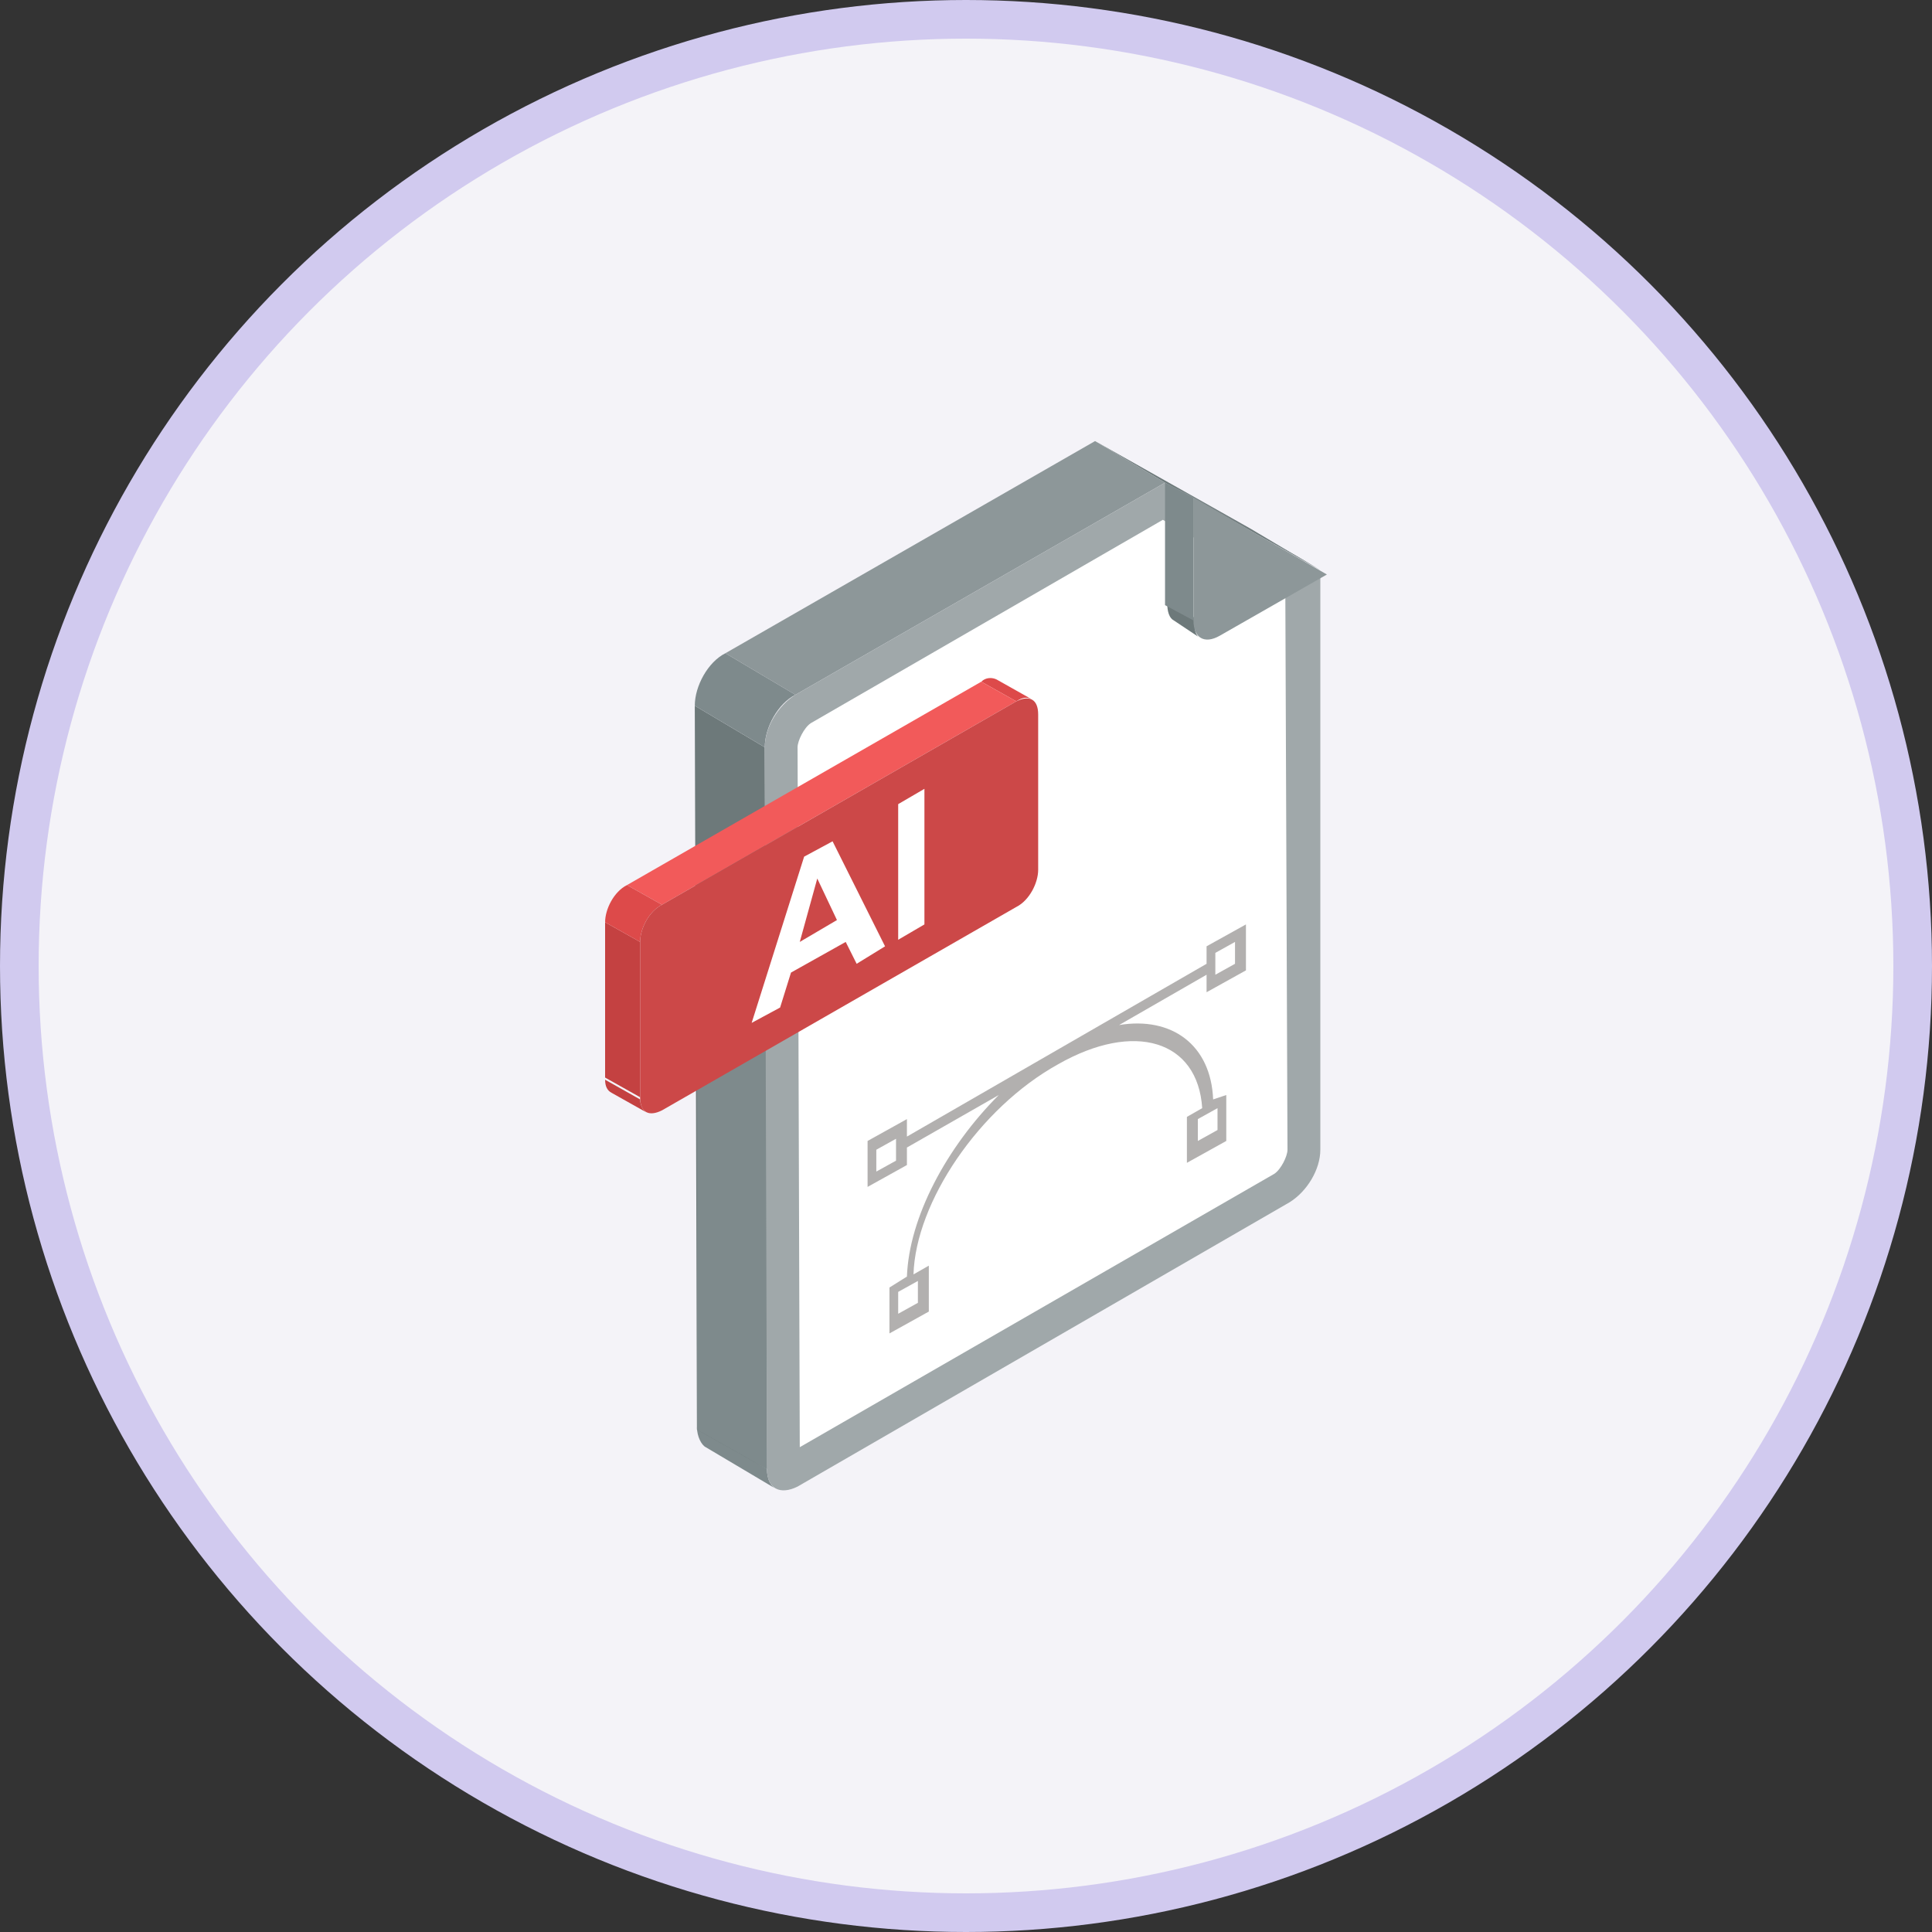 <svg width="50" height="50" viewBox="0 0 50 50" fill="none" xmlns="http://www.w3.org/2000/svg">
<rect x="0" y="0" width="50" height="50" fill="#333333" stroke="none"/>
<circle cx="25" cy="25" r="24.5" fill="#F4F3F8" stroke="#D1CAEF"/>
<path d="M20.075 38.528L18.264 37.453C18.151 37.396 18.038 37.17 18.038 36.943L19.849 38.019C19.849 38.302 19.962 38.472 20.075 38.528Z" fill="#7E8A8C"/>
<path d="M30.151 12.491L28.339 11.415L32.358 13.679L34.17 14.755L30.151 12.491ZM19.849 38.019L18.038 37L17.981 18.264L19.792 19.34L19.849 38.019Z" fill="#6D797A"/>
<path d="M19.849 38.019L18.038 37V25.227L19.849 26.245V38.019Z" fill="#7E8A8C"/>
<path d="M20.585 17.981L18.773 16.906L28.34 11.415L30.151 12.491L20.585 17.981Z" fill="#8D9799"/>
<path d="M19.792 19.34L17.981 18.264C17.981 17.755 18.321 17.132 18.773 16.906L20.585 17.981C20.132 18.208 19.792 18.83 19.792 19.34Z" fill="#7E8A8C"/>
<path d="M34.17 29.755C34.17 30.264 33.83 30.83 33.377 31.113L20.642 38.472C20.189 38.698 19.849 38.529 19.849 38.019L19.793 19.34C19.793 18.83 20.132 18.264 20.585 17.981L30.151 12.491L34.17 14.812V29.755Z" fill="#A0A8AA"/>
<path d="M33.32 29.755C33.32 29.924 33.151 30.264 32.981 30.377L20.698 37.453L20.641 19.339C20.641 19.17 20.811 18.83 20.981 18.717L30.094 13.453L33.264 15.264L33.32 29.755Z" fill="white"/>
<path d="M31.057 16.509L30.377 16.056C30.264 16 30.207 15.83 30.207 15.604L30.943 16C30.887 16.283 30.943 16.453 31.057 16.509Z" fill="#6D797A"/>
<path d="M30.717 12.774L30.151 12.491L33.604 14.415L34.17 14.755L30.717 12.774Z" fill="#8D9799"/>
<path d="M30.887 16.057L30.151 15.661V12.491L30.887 12.887V16.057Z" fill="#7E8A8C"/>
<path d="M30.887 12.887L34.34 14.868L31.566 16.453C31.17 16.679 30.887 16.509 30.887 16.056V12.887Z" fill="#8D9799"/>
<path d="M25.792 17.585L26.698 18.095C26.585 18.038 26.471 18.038 26.302 18.151L25.396 17.642C25.509 17.528 25.679 17.528 25.792 17.585Z" fill="#DD4A4A"/>
<path d="M16.736 28.792L15.83 28.283C15.717 28.226 15.66 28.113 15.66 27.943L16.566 28.453C16.566 28.566 16.622 28.736 16.736 28.792ZM16.566 28.396L15.66 27.887V23.868L16.566 24.377V28.396Z" fill="#C44141"/>
<path d="M17.132 23.415L16.226 22.906L25.396 17.642L26.302 18.151L17.132 23.415Z" fill="#F25A5A"/>
<path d="M16.566 24.378L15.66 23.868C15.66 23.528 15.887 23.076 16.226 22.906L17.132 23.415C16.792 23.585 16.566 24.038 16.566 24.378Z" fill="#DD4A4A"/>
<path d="M26.302 18.151C26.641 17.981 26.868 18.095 26.868 18.491V22.51C26.868 22.849 26.641 23.302 26.302 23.472L17.132 28.736C16.792 28.906 16.566 28.793 16.566 28.396V24.378C16.566 24.038 16.792 23.585 17.132 23.415L26.302 18.151Z" fill="#CC4848"/>
<path d="M21.547 21.773L22.905 24.491L22.17 24.943L21.887 24.377L20.471 25.17L20.189 26.075L19.453 26.472L20.811 22.17L21.547 21.773ZM20.698 24.377L21.66 23.811L21.151 22.736L20.698 24.377ZM23.924 20.415V23.924L23.245 24.321V20.811L23.924 20.415Z" fill="white"/>
<path d="M31.396 28.453C31.339 27.038 30.321 26.302 28.962 26.528L31.226 25.226V25.679L32.245 25.113V23.924L31.226 24.49V24.943L23.471 29.415V28.962L22.453 29.528V30.717L23.471 30.151V29.698L25.849 28.339C24.49 29.698 23.528 31.509 23.471 33.038L23.019 33.321V34.509L24.038 33.943V32.755L23.641 32.981C23.698 31.113 25.339 28.679 27.377 27.547C29.358 26.415 31 26.924 31.113 28.679L30.717 28.905V30.094L31.736 29.528V28.339L31.396 28.453ZM31.962 24.377V24.943L31.453 25.226V24.66L31.962 24.377ZM22.679 30.32V29.755L23.189 29.471V30.038L22.679 30.32ZM23.755 33.151V33.717L23.245 34V33.434L23.755 33.151ZM31 29.528V28.962L31.509 28.679V29.245L31 29.528Z" fill="#B2B0AF"/>
</svg>
